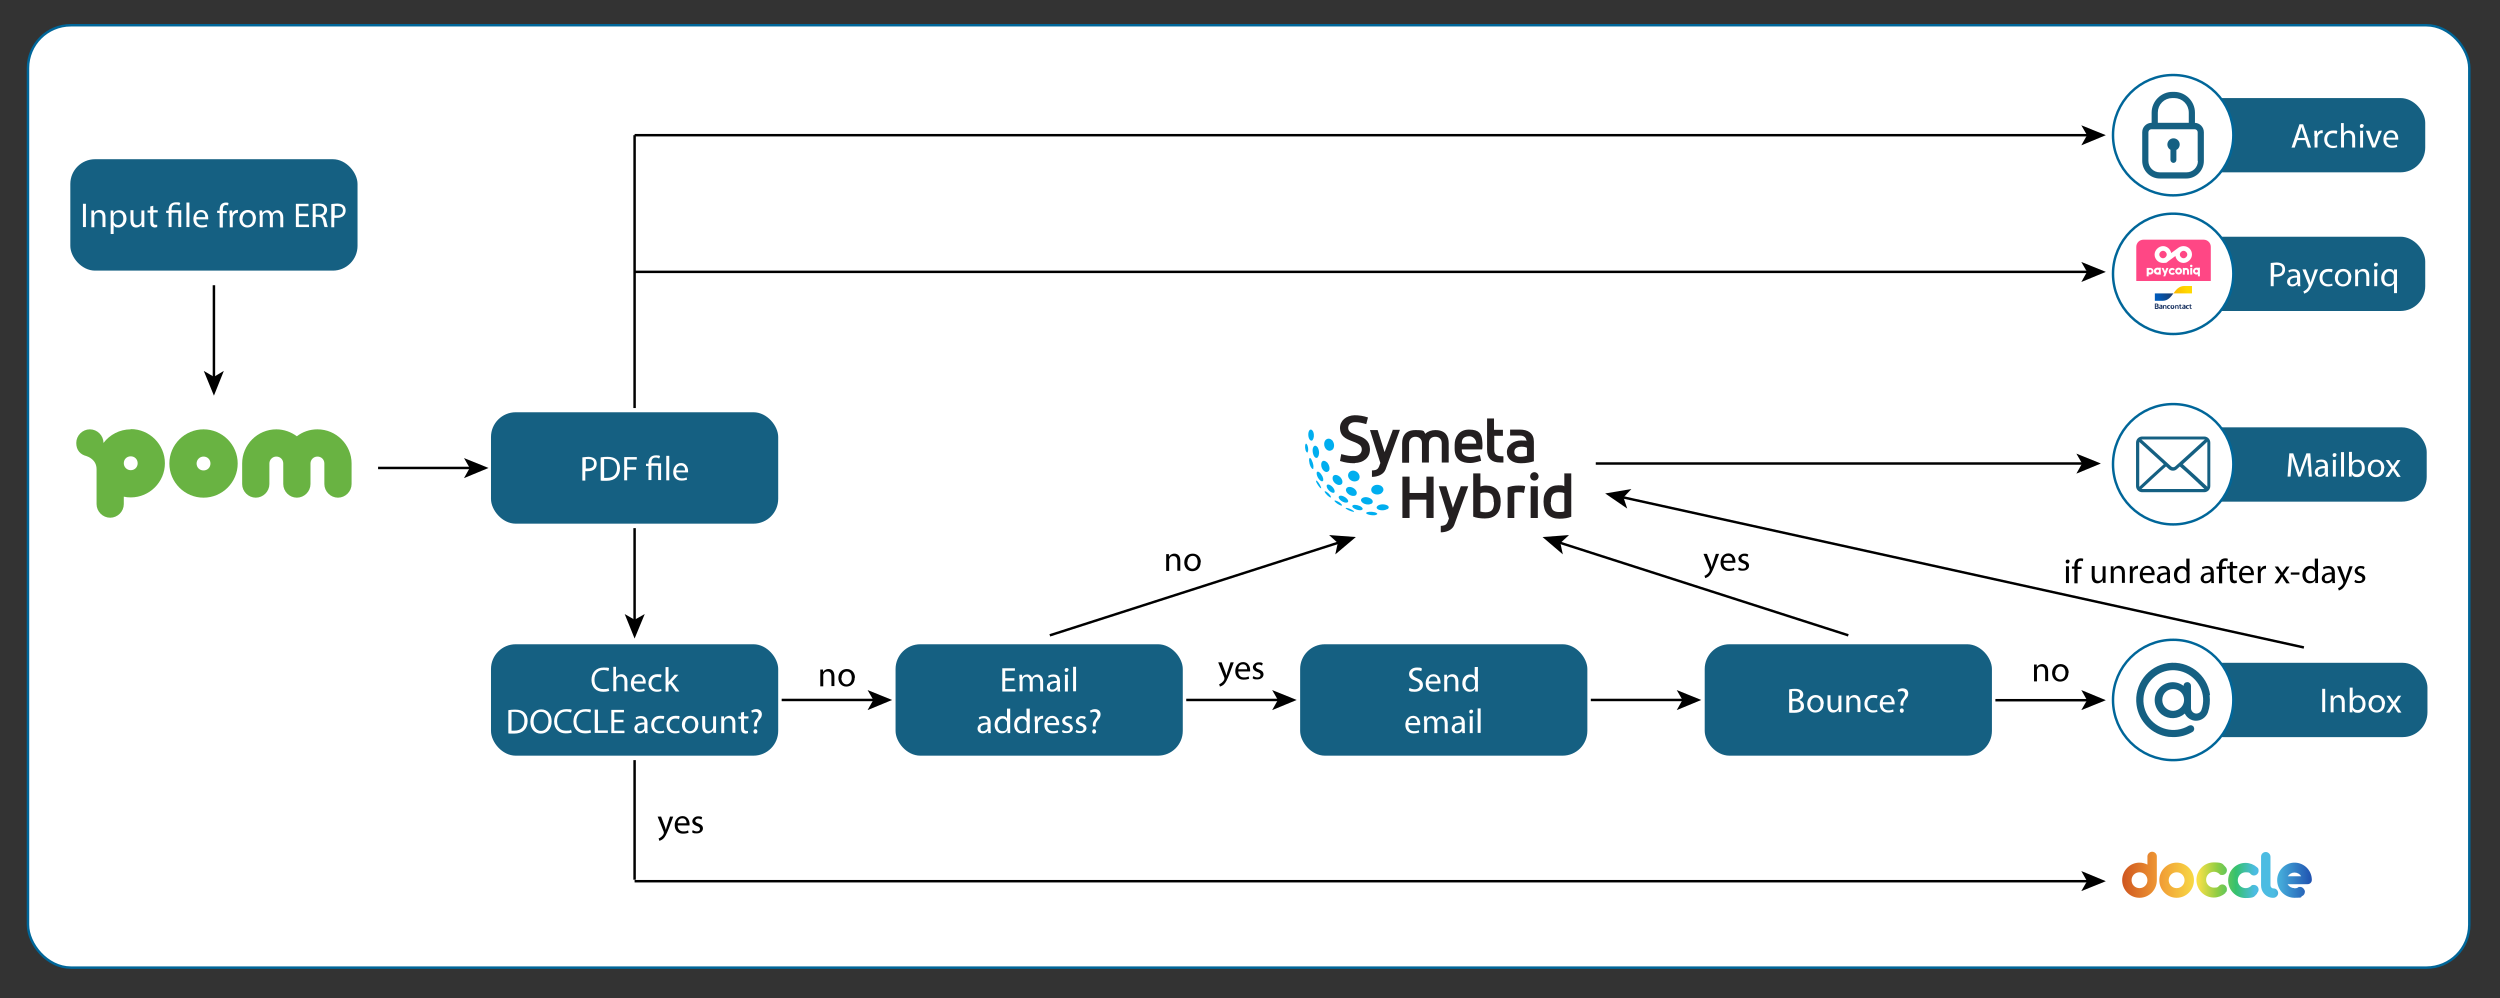 <?xml version="1.0" encoding="UTF-8"?>
<svg id="Layer_1" xmlns="http://www.w3.org/2000/svg" xmlns:xlink="http://www.w3.org/1999/xlink" version="1.1" viewBox="0 0 1009.7 403.2">
  <rect x="0" y="0" width="1009.7" height="403.2" fill="#333333" stroke="none"/>
  <!-- Generator: Adobe Illustrator 29.6.1, SVG Export Plug-In . SVG Version: 2.1.1 Build 9)  -->
  <defs>
    <style>
      .st0, .st1 {
        fill: none;
      }

      .st2 {
        fill: #ff4785;
      }

      .st3 {
        fill: #69b342;
      }

      .st4 {
        fill: url(#linear-gradient1);
      }

      .st5 {
        fill: url(#linear-gradient3);
      }

      .st6 {
        fill: url(#linear-gradient6);
      }

      .st7 {
        fill: url(#linear-gradient7);
      }

      .st8 {
        fill: url(#linear-gradient4);
      }

      .st9 {
        fill: #231f20;
      }

      .st10 {
        fill: #00aeef;
      }

      .st11 {
        fill: #156082;
      }

      .st12 {
        clip-path: url(#clippath-1);
      }

      .st13, .st14 {
        fill: #fff;
      }

      .st1 {
        stroke: #000;
      }

      .st1, .st14 {
        stroke-miterlimit: 10;
      }

      .st15 {
        fill: url(#linear-gradient);
      }

      .st15, .st16, .st17 {
        fill-rule: evenodd;
      }

      .st18 {
        fill: #1e3764;
      }

      .st16 {
        fill: url(#linear-gradient2);
      }

      .st17 {
        fill: url(#linear-gradient5);
      }

      .st14 {
        stroke: #069;
      }

      .st19 {
        clip-path: url(#clippath);
      }
    </style>
    <linearGradient id="linear-gradient" x1="595.1" y1="1261.3" x2="671.7" y2="1260.7" gradientTransform="translate(262 1614.5) scale(1 -1)" gradientUnits="userSpaceOnUse">
      <stop offset="0" stop-color="#cf5620"/>
      <stop offset=".2" stop-color="#f19c35"/>
      <stop offset=".4" stop-color="#f8e047"/>
      <stop offset=".5" stop-color="#91cd44"/>
      <stop offset=".6" stop-color="#35c16e"/>
      <stop offset=".7" stop-color="#4cbce2"/>
      <stop offset=".8" stop-color="#4cbce2"/>
      <stop offset="1" stop-color="#1f51af"/>
    </linearGradient>
    <linearGradient id="linear-gradient1" x1="595.1" y1="1261.6" x2="671.7" y2="1261.1" xlink:href="#linear-gradient"/>
    <linearGradient id="linear-gradient2" x1="595.1" y1="1259.4" x2="671.7" y2="1258.9" xlink:href="#linear-gradient"/>
    <linearGradient id="linear-gradient3" x1="595.1" y1="1259.3" x2="671.7" y2="1258.8" xlink:href="#linear-gradient"/>
    <linearGradient id="linear-gradient4" x1="595.1" y1="1259.2" x2="671.7" y2="1258.7" xlink:href="#linear-gradient"/>
    <linearGradient id="linear-gradient5" x1="595.1" y1="1259.1" x2="671.7" y2="1258.6" xlink:href="#linear-gradient"/>
    <linearGradient id="linear-gradient6" x1="-692.5" y1="260.9" x2="-692.4" y2="260.9" gradientTransform="translate(40052.6 -33990.8) rotate(-20.4) scale(70.2)" gradientUnits="userSpaceOnUse">
      <stop offset="0" stop-color="#005ab9"/>
      <stop offset="1" stop-color="#1e3764"/>
    </linearGradient>
    <linearGradient id="linear-gradient7" x1="-694.7" y1="261.8" x2="-694.6" y2="261.8" gradientTransform="translate(43242.1 -34736.9) rotate(-18.8) scale(73.9)" gradientUnits="userSpaceOnUse">
      <stop offset="0" stop-color="#fba900"/>
      <stop offset="1" stop-color="#ffd800"/>
    </linearGradient>
    <clipPath id="clippath">
      <rect class="st0" x="513.7" y="152.5" width="138.9" height="73"/>
    </clipPath>
    <clipPath id="clippath-1">
      <rect class="st0" x="513.7" y="152.5" width="138.9" height="73"/>
    </clipPath>
  </defs>
  <rect class="st14" x="11.3" y="10.2" width="986" height="380.6" rx="17.3" ry="17.3"/>
  <g>
    <rect class="st11" x="198.3" y="260.2" width="116" height="45" rx="10" ry="10"/>
    <g>
      <rect class="st0" x="198.3" y="252.6" width="116" height="60.2"/>
      <path class="st13" d="M246.1,279c-.4.2-1.3.4-2.5.4-2.7,0-4.7-1.7-4.7-4.8s2-5,4.9-5,1.9.3,2.2.4l-.3,1c-.5-.2-1.1-.4-1.9-.4-2.2,0-3.7,1.4-3.7,3.9s1.3,3.8,3.6,3.8,1.5-.2,2-.4l.3,1Z"/>
      <path class="st13" d="M247.6,269.3h1.2v4.2h0c.2-.4.5-.7.9-.9.4-.2.8-.3,1.3-.3.9,0,2.4.6,2.4,2.9v4h-1.2v-3.9c0-1.1-.4-2-1.6-2s-1.4.6-1.7,1.2c0,.2,0,.4,0,.6v4.1h-1.2v-9.9Z"/>
      <path class="st13" d="M256,276.1c0,1.7,1.1,2.4,2.3,2.4s1.4-.2,1.9-.4l.2.9c-.4.2-1.2.4-2.3.4-2.1,0-3.3-1.4-3.3-3.4s1.2-3.7,3.2-3.7,2.8,1.9,2.8,3.2,0,.4,0,.6h-4.8ZM259.7,275.2c0-.8-.3-2-1.7-2s-1.8,1.1-1.9,2h3.6Z"/>
      <path class="st13" d="M267.2,279c-.3.2-1,.4-1.9.4-2,0-3.4-1.4-3.4-3.5s1.4-3.6,3.6-3.6,1.4.2,1.7.4l-.3,1c-.3-.2-.8-.3-1.4-.3-1.6,0-2.4,1.1-2.4,2.6s1,2.5,2.4,2.5,1.2-.2,1.5-.3l.2.9Z"/>
      <path class="st13" d="M269.9,275.6h0c.2-.2.4-.5.6-.8l2-2.3h1.5l-2.6,2.8,3,4h-1.5l-2.3-3.2-.6.7v2.5h-1.2v-9.9h1.2v6.3Z"/>
      <path class="st13" d="M205.4,286.8c.7-.1,1.6-.2,2.6-.2,1.8,0,3,.4,3.8,1.2.8.8,1.3,1.9,1.3,3.4s-.5,2.8-1.4,3.7c-.9.9-2.3,1.4-4.2,1.4s-1.6,0-2.2-.1v-9.3ZM206.6,295.1c.3,0,.8,0,1.2,0,2.6,0,4-1.5,4-4,0-2.2-1.2-3.6-3.8-3.6s-1.1,0-1.4.1v7.5Z"/>
      <path class="st13" d="M222.8,291.3c0,3.2-2,5-4.4,5s-4.2-1.9-4.2-4.8,1.9-5,4.4-5,4.2,2,4.2,4.8ZM215.5,291.4c0,2,1.1,3.8,3,3.8s3-1.8,3-3.9-1-3.8-3-3.8-3,1.9-3,3.9Z"/>
      <path class="st13" d="M231,295.8c-.4.2-1.3.4-2.5.4-2.7,0-4.7-1.7-4.7-4.8s2-5,4.9-5,1.9.3,2.2.4l-.3,1c-.5-.2-1.1-.4-1.9-.4-2.2,0-3.7,1.4-3.7,3.9s1.3,3.8,3.6,3.8,1.5-.2,2-.4l.3,1Z"/>
      <path class="st13" d="M238.8,295.8c-.4.2-1.3.4-2.5.4-2.7,0-4.7-1.7-4.7-4.8s2-5,4.9-5,1.9.3,2.2.4l-.3,1c-.5-.2-1.1-.4-1.9-.4-2.2,0-3.7,1.4-3.7,3.9s1.3,3.8,3.6,3.8,1.5-.2,2-.4l.3,1Z"/>
      <path class="st13" d="M240.3,286.6h1.2v8.4h4v1h-5.3v-9.4Z"/>
      <path class="st13" d="M251.8,291.7h-3.7v3.4h4.1v1h-5.3v-9.4h5.1v1h-3.9v3h3.7v1Z"/>
      <path class="st13" d="M260.5,296.1v-.9h-.1c-.4.5-1.1,1-2.1,1-1.4,0-2.1-1-2.1-1.9,0-1.6,1.5-2.5,4.1-2.5h0c0-.7-.2-1.7-1.5-1.7s-1.3.2-1.8.5l-.3-.8c.6-.4,1.4-.6,2.2-.6,2.1,0,2.6,1.4,2.6,2.8v2.5c0,.6,0,1.2.1,1.6h-1.1ZM260.3,292.6c-1.3,0-2.9.2-2.9,1.5s.5,1.2,1.2,1.2,1.4-.6,1.6-1.1c0-.1,0-.3,0-.4v-1.2Z"/>
      <path class="st13" d="M268.3,295.8c-.3.2-1,.4-1.9.4-2,0-3.4-1.4-3.4-3.5s1.4-3.6,3.6-3.6,1.4.2,1.7.4l-.3,1c-.3-.2-.8-.3-1.4-.3-1.6,0-2.4,1.1-2.4,2.6s1,2.5,2.4,2.5,1.2-.2,1.5-.3l.2.9Z"/>
      <path class="st13" d="M274.5,295.8c-.3.2-1,.4-1.9.4-2,0-3.4-1.4-3.4-3.5s1.4-3.6,3.6-3.6,1.4.2,1.7.4l-.3,1c-.3-.2-.8-.3-1.4-.3-1.6,0-2.4,1.1-2.4,2.6s1,2.5,2.4,2.5,1.2-.2,1.5-.3l.2.9Z"/>
      <path class="st13" d="M282,292.6c0,2.5-1.7,3.6-3.4,3.6s-3.2-1.3-3.2-3.5,1.5-3.6,3.4-3.6,3.3,1.4,3.3,3.5ZM276.6,292.7c0,1.5.9,2.6,2.1,2.6s2.1-1.1,2.1-2.6-.6-2.6-2-2.6-2.1,1.3-2.1,2.6Z"/>
      <path class="st13" d="M289.2,294.2c0,.7,0,1.3,0,1.8h-1.1v-1.1h0c-.3.5-1,1.3-2.2,1.3s-2.3-.6-2.3-3v-4h1.2v3.8c0,1.3.4,2.2,1.5,2.2s1.4-.6,1.6-1.1c0-.2.1-.4.1-.6v-4.2h1.2v4.9Z"/>
      <path class="st13" d="M291.3,291.1c0-.7,0-1.3,0-1.8h1.1v1.1h0c.3-.6,1.1-1.3,2.2-1.3s2.4.6,2.4,2.9v4h-1.2v-3.9c0-1.1-.4-2-1.6-2s-1.4.6-1.7,1.3c0,.2,0,.4,0,.6v4.1h-1.2v-4.9Z"/>
      <path class="st13" d="M300.5,287.4v1.9h1.8v.9h-1.8v3.7c0,.8.2,1.3.9,1.3s.6,0,.7,0v.9c-.2,0-.6.2-1,.2s-1-.2-1.3-.5c-.4-.4-.5-1-.5-1.8v-3.7h-1.1v-.9h1.1v-1.6l1.2-.3Z"/>
      <path class="st13" d="M304.6,293.4v-.4c-.1-.8.1-1.6.8-2.4.6-.7,1-1.3,1-1.9s-.4-1.2-1.3-1.2c-.5,0-1.1.2-1.4.4l-.3-.9c.5-.3,1.3-.6,2-.6,1.6,0,2.3,1,2.3,2.1s-.5,1.6-1.2,2.4c-.6.7-.8,1.3-.8,2.1v.4s-1.1,0-1.1,0ZM304.3,295.4c0-.5.4-.9.8-.9s.8.4.8.9-.3.9-.8.9-.8-.4-.8-.9Z"/>
    </g>
  </g>
  <g>
    <rect class="st11" x="361.7" y="260.2" width="116" height="45" rx="10" ry="10"/>
    <g>
      <rect class="st0" x="363.7" y="267.4" width="112.1" height="30.6"/>
      <path class="st13" d="M409.7,274.9h-3.7v3.4h4.1v1h-5.3v-9.4h5.1v1h-3.9v3h3.7v1Z"/>
      <path class="st13" d="M411.7,274.3c0-.7,0-1.3,0-1.8h1.1v1.1h0c.4-.6,1-1.2,2.1-1.2s1.6.6,1.9,1.4h0c.2-.4.5-.7.8-.9.4-.3.9-.5,1.5-.5s2.2.6,2.2,2.9v4h-1.2v-3.8c0-1.3-.5-2.1-1.5-2.1s-1.2.5-1.5,1.1c0,.2,0,.4,0,.6v4.2h-1.2v-4.1c0-1.1-.5-1.9-1.4-1.9s-1.3.6-1.5,1.2c0,.2,0,.4,0,.6v4.1h-1.2v-4.9Z"/>
      <path class="st13" d="M427.1,279.3v-.9h-.1c-.4.5-1.1,1-2.1,1-1.4,0-2.1-1-2.1-1.9,0-1.6,1.5-2.5,4.1-2.5h0c0-.7-.2-1.7-1.5-1.7s-1.3.2-1.8.5l-.3-.8c.6-.4,1.4-.6,2.2-.6,2.1,0,2.6,1.4,2.6,2.8v2.5c0,.6,0,1.2.1,1.6h-1.1ZM426.9,275.8c-1.3,0-2.9.2-2.9,1.5s.5,1.2,1.2,1.2,1.4-.6,1.6-1.1c0-.1,0-.3,0-.4v-1.2Z"/>
      <path class="st13" d="M431.5,270.6c0,.4-.3.8-.8.8s-.7-.3-.7-.8.3-.8.8-.8.8.3.8.8ZM430.1,279.3v-6.8h1.2v6.8h-1.2Z"/>
      <path class="st13" d="M433.4,269.3h1.2v9.9h-1.2v-9.9Z"/>
      <path class="st13" d="M399.1,296.1v-.9h-.1c-.4.5-1.1,1-2.1,1-1.4,0-2.1-1-2.1-1.9,0-1.6,1.5-2.5,4.1-2.5h0c0-.7-.2-1.7-1.5-1.7s-1.3.2-1.8.5l-.3-.8c.6-.4,1.4-.6,2.2-.6,2.1,0,2.6,1.4,2.6,2.8v2.5c0,.6,0,1.2.1,1.6h-1.1ZM398.9,292.6c-1.3,0-2.9.2-2.9,1.5s.5,1.2,1.2,1.2,1.4-.6,1.6-1.1c0-.1,0-.3,0-.4v-1.2Z"/>
      <path class="st13" d="M408,286.1v8.2c0,.6,0,1.3,0,1.8h-1.1v-1.2h0c-.4.8-1.2,1.3-2.3,1.3-1.6,0-2.9-1.4-2.9-3.4,0-2.3,1.4-3.6,3-3.6s1.7.5,2,1h0v-4h1.2ZM406.7,292.1c0-.2,0-.4,0-.5-.2-.8-.9-1.4-1.8-1.4s-2,1.1-2,2.6.7,2.5,2,2.5,1.6-.5,1.8-1.5c0-.2,0-.3,0-.5v-1.2Z"/>
      <path class="st13" d="M415.9,286.1v8.2c0,.6,0,1.3,0,1.8h-1.1v-1.2h0c-.4.8-1.2,1.3-2.3,1.3-1.6,0-2.9-1.4-2.9-3.4,0-2.3,1.4-3.6,3-3.6s1.7.5,2,1h0v-4h1.2ZM414.6,292.1c0-.2,0-.4,0-.5-.2-.8-.9-1.4-1.8-1.4s-2,1.1-2,2.6.7,2.5,2,2.5,1.6-.5,1.8-1.5c0-.2,0-.3,0-.5v-1.2Z"/>
      <path class="st13" d="M417.9,291.4c0-.8,0-1.5,0-2.1h1.1v1.3h0c.3-.9,1.1-1.5,1.9-1.5s.2,0,.4,0v1.2c-.1,0-.3,0-.4,0-.9,0-1.5.7-1.7,1.6,0,.2,0,.4,0,.6v3.6h-1.2v-4.7Z"/>
      <path class="st13" d="M423,292.9c0,1.7,1.1,2.4,2.3,2.4s1.4-.2,1.9-.4l.2.9c-.4.2-1.2.4-2.3.4-2.1,0-3.3-1.4-3.3-3.4s1.2-3.7,3.2-3.7,2.8,1.9,2.8,3.2,0,.4,0,.6h-4.8ZM426.6,292c0-.8-.3-2-1.7-2s-1.8,1.1-1.9,2h3.6Z"/>
      <path class="st13" d="M429.2,294.8c.4.2,1,.5,1.6.5.9,0,1.3-.4,1.3-1s-.3-.9-1.3-1.2c-1.2-.4-1.8-1.1-1.8-1.9s.9-2,2.3-2,1.3.2,1.7.4l-.3.9c-.3-.2-.8-.4-1.4-.4s-1.1.4-1.1.9.4.8,1.3,1.1c1.2.4,1.8,1,1.8,2s-.9,2-2.5,2-1.4-.2-1.9-.5l.3-.9Z"/>
      <path class="st13" d="M434.7,294.8c.4.2,1,.5,1.6.5.9,0,1.3-.4,1.3-1s-.3-.9-1.3-1.2c-1.2-.4-1.8-1.1-1.8-1.9s.9-2,2.3-2,1.3.2,1.7.4l-.3.9c-.3-.2-.8-.4-1.4-.4s-1.1.4-1.1.9.4.8,1.3,1.1c1.2.4,1.8,1,1.8,2s-.9,2-2.5,2-1.4-.2-1.9-.5l.3-.9Z"/>
      <path class="st13" d="M441.4,293.4v-.4c-.1-.8.1-1.6.8-2.4.6-.7,1-1.3,1-1.9s-.4-1.2-1.3-1.2c-.5,0-1.1.2-1.4.4l-.3-.9c.5-.3,1.3-.6,2-.6,1.6,0,2.3,1,2.3,2.1s-.5,1.6-1.2,2.4c-.6.7-.8,1.3-.8,2.1v.4s-1.1,0-1.1,0ZM441.1,295.4c0-.5.4-.9.8-.9s.8.4.8.9-.3.9-.8.9-.8-.4-.8-.9Z"/>
    </g>
  </g>
  <g>
    <rect class="st11" x="525.1" y="260.2" width="116" height="45" rx="10" ry="10"/>
    <g>
      <rect class="st0" x="525.1" y="267.4" width="116" height="30.6"/>
      <path class="st13" d="M569.2,277.8c.5.3,1.3.6,2.2.6,1.2,0,2-.7,2-1.6s-.5-1.4-1.8-1.9c-1.5-.5-2.5-1.3-2.5-2.7s1.2-2.6,3.1-2.6,1.7.2,2.1.5l-.3,1c-.3-.2-.9-.4-1.8-.4-1.3,0-1.8.8-1.8,1.4s.6,1.3,1.9,1.8c1.6.6,2.4,1.4,2.4,2.8s-1.1,2.7-3.3,2.7-1.9-.3-2.4-.6l.3-1Z"/>
      <path class="st13" d="M577,276.1c0,1.7,1.1,2.4,2.3,2.4s1.4-.2,1.9-.4l.2.9c-.4.2-1.2.4-2.3.4-2.1,0-3.3-1.4-3.3-3.4s1.2-3.7,3.2-3.7,2.8,1.9,2.8,3.2,0,.4,0,.6h-4.8ZM580.6,275.2c0-.8-.3-2-1.7-2s-1.8,1.1-1.9,2h3.6Z"/>
      <path class="st13" d="M583.3,274.3c0-.7,0-1.3,0-1.8h1.1v1.1h0c.3-.6,1.1-1.3,2.2-1.3s2.4.6,2.4,2.9v4h-1.2v-3.9c0-1.1-.4-2-1.6-2s-1.4.6-1.7,1.3c0,.2,0,.4,0,.6v4.1h-1.2v-4.9Z"/>
      <path class="st13" d="M596.9,269.3v8.2c0,.6,0,1.3,0,1.8h-1.1v-1.2h0c-.4.8-1.2,1.3-2.3,1.3-1.6,0-2.9-1.4-2.9-3.4,0-2.3,1.4-3.6,3-3.6s1.7.5,2,1h0v-4h1.2ZM595.7,275.3c0-.2,0-.4,0-.5-.2-.8-.9-1.4-1.8-1.4s-2,1.1-2,2.6.7,2.5,2,2.5,1.6-.5,1.8-1.5c0-.2,0-.3,0-.5v-1.2Z"/>
      <path class="st13" d="M568.8,292.9c0,1.7,1.1,2.4,2.3,2.4s1.4-.2,1.9-.4l.2.9c-.4.2-1.2.4-2.3.4-2.1,0-3.3-1.4-3.3-3.4s1.2-3.7,3.2-3.7,2.8,1.9,2.8,3.2,0,.4,0,.6h-4.8ZM572.4,292c0-.8-.3-2-1.7-2s-1.8,1.1-1.9,2h3.6Z"/>
      <path class="st13" d="M575.1,291.1c0-.7,0-1.3,0-1.8h1.1v1.1h0c.4-.6,1-1.2,2.1-1.2s1.6.6,1.9,1.4h0c.2-.4.5-.7.8-.9.4-.3.9-.5,1.5-.5s2.2.6,2.2,2.9v4h-1.2v-3.8c0-1.3-.5-2.1-1.5-2.1s-1.2.5-1.5,1.1c0,.2,0,.4,0,.6v4.2h-1.2v-4.1c0-1.1-.5-1.9-1.4-1.9s-1.3.6-1.5,1.2c0,.2,0,.4,0,.6v4.1h-1.2v-4.9Z"/>
      <path class="st13" d="M590.6,296.1v-.9h-.1c-.4.5-1.1,1-2.1,1-1.4,0-2.1-1-2.1-1.9,0-1.6,1.5-2.5,4.1-2.5h0c0-.7-.2-1.7-1.5-1.7s-1.3.2-1.8.5l-.3-.8c.6-.4,1.4-.6,2.2-.6,2.1,0,2.6,1.4,2.6,2.8v2.5c0,.6,0,1.2.1,1.6h-1.1ZM590.4,292.6c-1.3,0-2.9.2-2.9,1.5s.5,1.2,1.2,1.2,1.4-.6,1.6-1.1c0-.1,0-.3,0-.4v-1.2Z"/>
      <path class="st13" d="M594.9,287.4c0,.4-.3.8-.8.8s-.7-.3-.7-.8.3-.8.8-.8.8.3.8.8ZM593.6,296.1v-6.8h1.2v6.8h-1.2Z"/>
      <path class="st13" d="M596.8,286.1h1.2v9.9h-1.2v-9.9Z"/>
    </g>
  </g>
  <g>
    <rect class="st11" x="688.5" y="260.2" width="116" height="45" rx="10" ry="10"/>
    <g>
      <rect class="st0" x="688.5" y="267.7" width="116" height="30.1"/>
      <path class="st13" d="M722.7,278.4c.5-.1,1.4-.2,2.2-.2,1.2,0,2,.2,2.6.7.5.4.8.9.8,1.7s-.6,1.7-1.6,2.1h0c.9.3,1.9,1,1.9,2.4s-.3,1.4-.8,1.9c-.7.6-1.7.9-3.3.9s-1.5,0-1.9-.1v-9.3ZM723.9,282.2h1.1c1.3,0,2-.7,2-1.6s-.8-1.5-2.1-1.5-.9,0-1.1,0v3ZM723.9,286.8c.2,0,.6,0,1,0,1.3,0,2.4-.5,2.4-1.8s-1.1-1.8-2.4-1.8h-1v3.6Z"/>
      <path class="st13" d="M736.5,284.2c0,2.5-1.7,3.6-3.4,3.6s-3.2-1.3-3.2-3.5,1.5-3.6,3.4-3.6,3.3,1.4,3.3,3.5ZM731.1,284.3c0,1.5.9,2.6,2.1,2.6s2.1-1.1,2.1-2.6-.6-2.6-2-2.6-2.1,1.3-2.1,2.6Z"/>
      <path class="st13" d="M743.7,285.8c0,.7,0,1.3,0,1.8h-1.1v-1.1h0c-.3.5-1,1.3-2.2,1.3s-2.3-.6-2.3-3v-4h1.2v3.8c0,1.3.4,2.2,1.5,2.2s1.4-.6,1.6-1.1c0-.2.1-.4.1-.6v-4.2h1.2v4.9Z"/>
      <path class="st13" d="M745.7,282.7c0-.7,0-1.3,0-1.8h1.1v1.1h0c.3-.6,1.1-1.3,2.2-1.3s2.4.6,2.4,2.9v4h-1.2v-3.9c0-1.1-.4-2-1.6-2s-1.4.6-1.7,1.3c0,.2,0,.4,0,.6v4.1h-1.2v-4.9Z"/>
      <path class="st13" d="M758.3,287.4c-.3.2-1,.4-1.9.4-2,0-3.4-1.4-3.4-3.5s1.4-3.6,3.6-3.6,1.4.2,1.7.4l-.3,1c-.3-.2-.8-.3-1.4-.3-1.6,0-2.4,1.1-2.4,2.6s1,2.5,2.4,2.5,1.2-.2,1.5-.3l.2.9Z"/>
      <path class="st13" d="M760.4,284.5c0,1.7,1.1,2.4,2.3,2.4s1.4-.2,1.9-.4l.2.9c-.4.2-1.2.4-2.3.4-2.1,0-3.3-1.4-3.3-3.4s1.2-3.7,3.2-3.7,2.8,1.9,2.8,3.2,0,.4,0,.6h-4.8ZM764,283.6c0-.8-.3-2-1.7-2s-1.8,1.1-1.9,2h3.6Z"/>
      <path class="st13" d="M767.6,285v-.4c-.1-.8.1-1.6.8-2.4.6-.7,1-1.3,1-1.9s-.4-1.2-1.3-1.2c-.5,0-1.1.2-1.4.4l-.3-.9c.5-.3,1.3-.6,2-.6,1.6,0,2.3,1,2.3,2.1s-.5,1.6-1.2,2.4c-.6.7-.8,1.3-.8,2.1v.4s-1.1,0-1.1,0ZM767.3,287c0-.5.3-.9.8-.9s.8.4.8.9-.3.9-.8.9-.8-.4-.8-.9Z"/>
    </g>
  </g>
  <rect class="st11" x="198.3" y="166.5" width="116" height="45" rx="10" ry="10"/>
  <g>
    <rect class="st0" x="198.3" y="171.6" width="116" height="35"/>
    <path class="st13" d="M235.3,184.7c.6,0,1.4-.2,2.3-.2s2.1.3,2.6.8c.5.4.8,1.1.8,2s-.3,1.5-.7,2c-.6.7-1.7,1-2.9,1s-.7,0-1,0v3.8h-1.2v-9.3ZM236.5,189.2c.3,0,.6,0,1,0,1.5,0,2.4-.7,2.4-2s-.9-1.8-2.2-1.8-.9,0-1.1,0v3.7Z"/>
    <path class="st13" d="M242.7,184.7c.7-.1,1.6-.2,2.6-.2,1.8,0,3,.4,3.8,1.2.8.8,1.3,1.9,1.3,3.4s-.5,2.8-1.4,3.7c-.9.9-2.3,1.4-4.2,1.4s-1.6,0-2.2-.1v-9.3ZM244,193c.3,0,.8,0,1.2,0,2.6,0,4-1.5,4-4,0-2.2-1.2-3.6-3.8-3.6s-1.1,0-1.4.1v7.5Z"/>
    <path class="st13" d="M252.1,184.6h5.1v1h-3.9v3.1h3.6v1h-3.6v4.3h-1.2v-9.4Z"/>
    <path class="st13" d="M261.9,194v-5.8h-1v-.9h1v-.4c0-1.8,1.1-3,3-3s1.4.2,1.7.4l-.4.9c-.3-.2-.8-.4-1.4-.4-1.3,0-1.7.9-1.7,2v.3h3.9v6.8h-1.2v-5.8h-2.7v5.8h-1.2Z"/>
    <path class="st13" d="M269.1,184.1h1.2v9.9h-1.2v-9.9Z"/>
    <path class="st13" d="M273.1,190.8c0,1.7,1.1,2.4,2.3,2.4s1.4-.2,1.9-.4l.2.9c-.4.2-1.2.4-2.3.4-2.1,0-3.3-1.4-3.3-3.4s1.2-3.7,3.2-3.7,2.8,1.9,2.8,3.2,0,.4,0,.6h-4.8ZM276.7,190c0-.8-.3-2-1.7-2s-1.8,1.1-1.9,2h3.6Z"/>
  </g>
  <g>
    <rect class="st0" x="242.4" y="322.8" width="65.3" height="17.5"/>
    <path d="M267,329.8l1.5,4c.2.4.3,1,.4,1.4h0c.1-.4.3-.9.4-1.4l1.3-4h1.3l-1.8,4.8c-.9,2.3-1.5,3.5-2.3,4.2-.6.5-1.2.7-1.5.8l-.3-1c.3,0,.7-.3,1.1-.6.3-.3.8-.7,1-1.4,0-.1,0-.2,0-.3s0-.2,0-.3l-2.5-6.2h1.3Z"/>
    <path d="M273.7,333.4c0,1.7,1.1,2.4,2.3,2.4s1.4-.2,1.9-.4l.2.9c-.4.2-1.2.4-2.3.4-2.1,0-3.3-1.4-3.3-3.4s1.2-3.7,3.2-3.7,2.8,1.9,2.8,3.2,0,.4,0,.6h-4.8ZM277.3,332.5c0-.8-.3-2-1.7-2s-1.8,1.1-1.9,2h3.6Z"/>
    <path d="M279.8,335.3c.4.2,1,.5,1.6.5.9,0,1.3-.4,1.3-1s-.4-.9-1.3-1.2c-1.2-.4-1.8-1.1-1.8-1.9s.9-2,2.3-2,1.3.2,1.7.4l-.3.9c-.3-.2-.8-.4-1.4-.4s-1.1.4-1.1.9.4.8,1.3,1.1c1.2.4,1.8,1,1.8,2s-.9,2-2.5,2-1.4-.2-1.9-.5l.3-.9Z"/>
  </g>
  <g>
    <rect class="st11" x="28.4" y="64.3" width="116" height="45" rx="10" ry="10"/>
    <g>
      <rect class="st0" x="28.4" y="69.3" width="116" height="35"/>
      <path class="st13" d="M34.7,82.3v9.4h-1.2v-9.4h1.2Z"/>
      <path class="st13" d="M36.9,86.8c0-.7,0-1.3,0-1.8h1.1v1.1h0c.3-.6,1.1-1.3,2.2-1.3s2.4.6,2.4,2.9v4h-1.2v-3.9c0-1.1-.4-2-1.6-2s-1.4.6-1.7,1.3c0,.2,0,.4,0,.6v4.1h-1.2v-4.9Z"/>
      <path class="st13" d="M44.7,87.2c0-.9,0-1.6,0-2.2h1.1v1.2h0c.5-.8,1.3-1.3,2.4-1.3,1.6,0,2.9,1.4,2.9,3.4s-1.5,3.6-3.1,3.6-1.7-.4-2.1-1.1h0v3.7h-1.2v-7.3ZM45.9,89c0,.2,0,.4,0,.5.2.9,1,1.4,1.8,1.4,1.3,0,2.1-1.1,2.1-2.6s-.7-2.5-2-2.5-1.6.6-1.9,1.5c0,.2,0,.3,0,.5v1.2Z"/>
      <path class="st13" d="M58.3,89.9c0,.7,0,1.3,0,1.8h-1.1v-1.1h0c-.3.5-1,1.3-2.2,1.3s-2.3-.6-2.3-3v-4h1.2v3.8c0,1.3.4,2.2,1.5,2.2s1.4-.6,1.6-1.1c0-.2.1-.4.1-.6v-4.2h1.2v4.9Z"/>
      <path class="st13" d="M61.9,83v1.9h1.8v.9h-1.8v3.7c0,.8.2,1.3.9,1.3s.6,0,.7,0v.9c-.2,0-.6.2-1,.2s-1-.2-1.3-.5c-.4-.4-.5-1-.5-1.8v-3.7h-1.1v-.9h1.1v-1.6l1.2-.3Z"/>
      <path class="st13" d="M68.1,91.8v-5.8h-1v-.9h1v-.4c0-1.8,1.1-3,3-3s1.4.2,1.7.4l-.4.9c-.3-.2-.8-.4-1.4-.4-1.3,0-1.7.9-1.7,2v.3h3.9v6.8h-1.2v-5.8h-2.7v5.8h-1.2Z"/>
      <path class="st13" d="M75.3,81.8h1.2v9.9h-1.2v-9.9Z"/>
      <path class="st13" d="M79.3,88.6c0,1.7,1.1,2.4,2.3,2.4s1.4-.2,1.9-.4l.2.9c-.4.2-1.2.4-2.3.4-2.1,0-3.3-1.4-3.3-3.4s1.2-3.7,3.2-3.7,2.8,1.9,2.8,3.2,0,.4,0,.6h-4.8ZM82.9,87.7c0-.8-.3-2-1.7-2s-1.8,1.1-1.9,2h3.6Z"/>
      <path class="st13" d="M88.7,91.8v-5.8h-1v-.9h1v-.3c0-1,.2-1.8.8-2.4.5-.4,1.1-.6,1.7-.6s.8,0,1.1.2l-.2,1c-.2,0-.4-.2-.8-.2-1.1,0-1.3.9-1.3,2v.4h1.6v.9h-1.6v5.8h-1.2Z"/>
      <path class="st13" d="M92.7,87.1c0-.8,0-1.5,0-2.1h1.1v1.3h0c.3-.9,1.1-1.5,1.9-1.5s.2,0,.4,0v1.2c-.1,0-.3,0-.4,0-.9,0-1.5.7-1.7,1.6,0,.2,0,.4,0,.6v3.6h-1.2v-4.7Z"/>
      <path class="st13" d="M103.3,88.3c0,2.5-1.7,3.6-3.4,3.6s-3.2-1.3-3.2-3.5,1.5-3.6,3.4-3.6,3.3,1.4,3.3,3.5ZM97.9,88.4c0,1.5.9,2.6,2.1,2.6s2.1-1.1,2.1-2.6-.6-2.6-2-2.6-2.1,1.3-2.1,2.6Z"/>
      <path class="st13" d="M104.8,86.8c0-.7,0-1.3,0-1.8h1.1v1.1h0c.4-.6,1-1.2,2.1-1.2s1.6.6,1.9,1.4h0c.2-.4.5-.7.8-.9.4-.3.9-.5,1.5-.5s2.2.6,2.2,2.9v4h-1.2v-3.8c0-1.3-.5-2.1-1.5-2.1s-1.2.5-1.5,1.1c0,.2,0,.4,0,.6v4.2h-1.2v-4.1c0-1.1-.5-1.9-1.4-1.9s-1.3.6-1.5,1.2c0,.2,0,.4,0,.6v4.1h-1.2v-4.9Z"/>
      <path class="st13" d="M124.4,87.3h-3.7v3.4h4.1v1h-5.3v-9.4h5.1v1h-3.9v3h3.7v1Z"/>
      <path class="st13" d="M126.4,82.4c.6-.1,1.5-.2,2.3-.2,1.3,0,2.1.2,2.7.8.5.4.7,1.1.7,1.8,0,1.2-.8,2.1-1.8,2.4h0c.7.3,1.2,1,1.4,1.9.3,1.3.5,2.2.7,2.6h-1.3c-.2-.3-.4-1.1-.6-2.3-.3-1.3-.8-1.8-1.9-1.8h-1.1v4.1h-1.2v-9.3ZM127.6,86.7h1.2c1.3,0,2.1-.7,2.1-1.8s-.9-1.8-2.2-1.8c-.6,0-1,0-1.2.1v3.4Z"/>
      <path class="st13" d="M133.9,82.4c.6,0,1.4-.2,2.3-.2s2.1.3,2.6.8c.5.4.8,1.1.8,2s-.3,1.5-.7,2c-.6.7-1.7,1-2.9,1s-.7,0-1,0v3.8h-1.2v-9.3ZM135.1,87c.3,0,.6,0,1,0,1.5,0,2.4-.7,2.4-2s-.9-1.8-2.2-1.8-.9,0-1.1,0v3.7Z"/>
    </g>
  </g>
  <g>
    <line class="st1" x1="315.7" y1="282.7" x2="353.3" y2="282.7"/>
    <polygon points="360.3 282.7 350.4 286.8 352.7 282.7 350.4 278.7 360.3 282.7"/>
  </g>
  <g>
    <line class="st1" x1="479.1" y1="282.7" x2="516.7" y2="282.7"/>
    <polygon points="523.7 282.7 513.8 286.8 516.1 282.7 513.8 278.7 523.7 282.7"/>
  </g>
  <g>
    <line class="st1" x1="642.5" y1="282.7" x2="680" y2="282.7"/>
    <polygon points="687.1 282.7 677.2 286.8 679.5 282.7 677.2 278.7 687.1 282.7"/>
  </g>
  <g>
    <line class="st1" x1="152.7" y1="189" x2="190.3" y2="189"/>
    <polygon points="197.3 189 187.4 193.1 189.7 189 187.4 185 197.3 189"/>
  </g>
  <g>
    <line class="st1" x1="256.3" y1="213.3" x2="256.3" y2="250.9"/>
    <polygon points="256.3 257.9 252.3 248 256.3 250.3 260.4 248 256.3 257.9"/>
  </g>
  <g>
    <line class="st1" x1="256.3" y1="355.9" x2="843.4" y2="355.9"/>
    <polygon points="850.5 355.9 840.6 359.9 842.9 355.9 840.6 351.8 850.5 355.9"/>
  </g>
  <line class="st1" x1="256.3" y1="307" x2="256.3" y2="355.3"/>
  <g>
    <rect class="st11" x="876.4" y="267.7" width="104" height="30" rx="10" ry="10"/>
    <g>
      <rect class="st0" x="865.1" y="267.7" width="104.9" height="30.1"/>
      <path class="st13" d="M939.1,278.2v9.4h-1.2v-9.4h1.2Z"/>
      <path class="st13" d="M941.3,282.7c0-.7,0-1.3,0-1.8h1.1v1.1h0c.3-.6,1.1-1.3,2.2-1.3s2.4.6,2.4,2.9v4h-1.2v-3.9c0-1.1-.4-2-1.6-2s-1.4.6-1.7,1.3c0,.2,0,.4,0,.6v4.1h-1.2v-4.9Z"/>
      <path class="st13" d="M949,287.7c0-.5,0-1.1,0-1.8v-8.2h1.2v4.3h0c.4-.8,1.2-1.2,2.3-1.2,1.7,0,2.9,1.4,2.9,3.5,0,2.4-1.5,3.6-3,3.6s-1.8-.4-2.3-1.3h0v1.1h-1.1ZM950.3,285c0,.2,0,.3,0,.4.2.9,1,1.4,1.8,1.4,1.3,0,2.1-1.1,2.1-2.6s-.7-2.5-2-2.5-1.6.6-1.9,1.5c0,.1,0,.3,0,.5v1.2Z"/>
      <path class="st13" d="M963.2,284.2c0,2.5-1.7,3.6-3.4,3.6s-3.2-1.3-3.2-3.5,1.5-3.6,3.4-3.6,3.3,1.4,3.3,3.5ZM957.8,284.3c0,1.5.9,2.6,2.1,2.6s2.1-1.1,2.1-2.6-.6-2.6-2-2.6-2.1,1.3-2.1,2.6Z"/>
      <path class="st13" d="M965.1,280.9l1,1.5c.3.4.5.7.7,1.1h0c.2-.4.4-.8.7-1.1l1-1.4h1.3l-2.3,3.3,2.4,3.5h-1.4l-1-1.5c-.3-.4-.5-.8-.7-1.2h0c-.2.4-.5.8-.7,1.2l-1,1.5h-1.4l2.4-3.5-2.3-3.3h1.4Z"/>
    </g>
    <circle class="st14" cx="877.7" cy="282.7" r="24.3"/>
    <path class="st11" d="M892.6,280.6c-1.1-8.2-8.7-13.9-16.9-12.8-8.2,1.1-13.9,8.7-12.8,16.9.9,6.7,6.2,12,12.9,12.9.7,0,1.3.1,2,.1,2.7,0,5.4-.7,7.7-2.1.7-.4.9-1.3.5-2s-1.3-.9-2-.5c-5.7,3.4-13.1,1.6-16.6-4.1-3.4-5.7-1.6-13.1,4.1-16.6,2.3-1.4,5.1-2,7.8-1.6,6.6.9,11.3,7,10.4,13.6-.1.8-.3,1.6-.6,2.4-.3.8-1.1,1.4-2,1.4-1.2,0-2.2-1-2.2-2.2v-9c0-.8-.6-1.5-1.5-1.5s-1.5.6-1.5,1.5h0c-3.2-2.4-7.7-1.8-10.2,1.4-2.4,3.2-1.8,7.7,1.4,10.2,2.8,2.1,6.7,1.9,9.3-.4.8,1.7,2.6,2.9,4.5,2.9,2.1,0,4-1.3,4.8-3.3.8-2.3,1-4.7.7-7h0ZM877.7,287.1c-2.4,0-4.4-1.9-4.4-4.4s1.9-4.4,4.4-4.4,4.4,1.9,4.4,4.4c0,2.4-1.9,4.3-4.4,4.4Z"/>
  </g>
  <g>
    <rect class="st11" x="876.1" y="172.6" width="104" height="30" rx="10" ry="10"/>
    <g>
      <rect class="st0" x="864.8" y="172.5" width="104.9" height="30.1"/>
      <path class="st13" d="M932.1,188.4c0-1.3-.2-2.9-.1-4.1h0c-.3,1.1-.7,2.3-1.2,3.6l-1.7,4.6h-.9l-1.5-4.5c-.4-1.3-.8-2.5-1.1-3.7h0c0,1.2,0,2.8-.2,4.2l-.3,4h-1.2l.7-9.4h1.6l1.6,4.6c.4,1.2.7,2.2,1,3.2h0c.2-1,.6-2,1-3.2l1.7-4.6h1.6l.6,9.4h-1.2l-.2-4.1Z"/>
      <path class="st13" d="M939.2,192.5v-.9h-.1c-.4.5-1.1,1-2.1,1-1.4,0-2.1-1-2.1-1.9,0-1.6,1.5-2.5,4.1-2.5h0c0-.7-.2-1.7-1.5-1.7s-1.3.2-1.8.5l-.3-.8c.6-.4,1.4-.6,2.2-.6,2.1,0,2.6,1.4,2.6,2.8v2.5c0,.6,0,1.2.1,1.6h-1.1ZM939,189.1c-1.3,0-2.9.2-2.9,1.5s.5,1.2,1.2,1.2,1.4-.6,1.6-1.1c0-.1,0-.3,0-.4v-1.2Z"/>
      <path class="st13" d="M943.6,183.8c0,.4-.3.8-.8.8s-.7-.3-.7-.8.3-.8.8-.8.8.3.8.8ZM942.2,192.5v-6.8h1.2v6.8h-1.2Z"/>
      <path class="st13" d="M945.5,182.6h1.2v9.9h-1.2v-9.9Z"/>
      <path class="st13" d="M948.7,192.5c0-.5,0-1.1,0-1.8v-8.2h1.2v4.3h0c.4-.8,1.2-1.2,2.3-1.2,1.7,0,2.9,1.4,2.9,3.5,0,2.4-1.5,3.6-3,3.6s-1.8-.4-2.3-1.3h0v1.1h-1.1ZM950,189.8c0,.2,0,.3,0,.4.2.9,1,1.4,1.8,1.4,1.3,0,2.1-1.1,2.1-2.6s-.7-2.5-2-2.5-1.6.6-1.9,1.5c0,.1,0,.3,0,.5v1.2Z"/>
      <path class="st13" d="M962.9,189.1c0,2.5-1.7,3.6-3.4,3.6s-3.2-1.3-3.2-3.5,1.5-3.6,3.4-3.6,3.3,1.4,3.3,3.5ZM957.5,189.1c0,1.5.9,2.6,2.1,2.6s2.1-1.1,2.1-2.6-.6-2.6-2-2.6-2.1,1.3-2.1,2.6Z"/>
      <path class="st13" d="M964.8,185.7l1,1.5c.3.4.5.7.7,1.1h0c.2-.4.4-.8.7-1.1l1-1.4h1.3l-2.3,3.3,2.4,3.5h-1.4l-1-1.5c-.3-.4-.5-.8-.7-1.2h0c-.2.4-.5.8-.7,1.2l-1,1.5h-1.4l2.4-3.5-2.3-3.3h1.4Z"/>
    </g>
    <circle class="st14" cx="877.7" cy="187.5" r="24.3"/>
    <path class="st11" d="M890.2,176.3h-25c-1.4,0-2.5,1.1-2.5,2.5v17.5c0,1.4,1.1,2.5,2.5,2.5h25c1.4,0,2.5-1.1,2.5-2.5v-17.5c0-1.4-1.1-2.5-2.5-2.5ZM865.2,177.5h25c0,0,.2,0,.3,0-2.2,2-9.3,8.5-11.9,10.8-.2.2-.5.4-.9.4s-.7-.2-.9-.4c-2.5-2.3-9.7-8.8-11.9-10.8,0,0,.2,0,.3,0ZM864,196.3v-17.5c0-.1,0-.2,0-.3,1.7,1.5,6.7,6.1,9.9,9-3.2,2.8-8.2,7.5-9.9,9.1,0-.1,0-.2,0-.3ZM890.2,197.5h-25c0,0-.2,0-.3,0,1.7-1.6,6.8-6.4,9.9-9.1.4.3.7.7,1.1,1,.5.5,1.1.7,1.7.7s1.2-.2,1.7-.7c.4-.3.7-.7,1.1-1,3.2,2.7,8.2,7.5,9.9,9.1,0,0-.2,0-.3,0ZM891.5,196.3c0,.1,0,.2,0,.3-1.7-1.6-6.7-6.3-9.9-9.1,3.2-3,8.3-7.5,9.9-9.1,0,.1,0,.2,0,.3v17.5Z"/>
  </g>
  <g>
    <path class="st15" d="M871.1,355.3v-9.4c0-1.1-.9-1.9-1.9-1.9s-1.9.9-1.9,1.9v3.3c-1-.5-2-.8-3.2-.8-3.9,0-7,3.2-7,7.1s3.1,7.1,7,7.1,7-3.2,7-7.1,0-.1,0-.2h0ZM867.3,355.5c0,1.8-1.4,3.2-3.2,3.2s-3.2-1.4-3.2-3.2,1.4-3.2,3.2-3.2,3.2,1.4,3.2,3.2Z"/>
    <path class="st4" d="M917,346v11.6c0,.6.5,1.2,1.1,1.2h0s0,0,0,0c0,0,0,0,.1,0,1.1,0,1.9.9,1.9,1.9s-.9,1.9-1.9,1.9,0,0,0,0c0,0,0,0,0,0-.4,0-.8,0-1.2-.1-2.2-.5-3.8-2.5-3.8-4.9s0-.1,0-.2h0v-11.4c0-1.1.9-1.9,1.9-1.9s1.9.9,1.9,1.9Z"/>
    <path class="st16" d="M926.7,358.7c-1.2,0-2.2-.6-2.8-1.6h8.1c.9,0,1.7-.7,1.7-1.7h0,0s0,0,0,0h0c0,0,0-.1,0-.2-.1-3.8-3.2-6.8-7-6.8s-7,3.2-7,7.1,3.1,7.1,7,7.1,2.2-.3,3.1-.7c.7-.3,1.1-1,1.1-1.8s-.9-1.9-1.9-1.9-.5,0-.8.2h0c-.5.3-1,.4-1.6.4ZM929.4,353.9h-5.4c.6-.9,1.6-1.5,2.7-1.5s2.2.6,2.7,1.5Z"/>
    <path class="st5" d="M911.6,360.7h0c.4-.4.6-.9.6-1.4,0-1.1-.9-1.9-1.9-1.9s-.9.2-1.2.5h0s0,0,0,0c0,0,0,0,0,0-.6.5-1.3.8-2.1.8-1.8,0-3.2-1.4-3.2-3.2s1.4-3.2,3.2-3.2,1.5.3,2.1.8c0,0,0,0,0,0,0,0,0,0,0,0,.3.3.8.5,1.2.5,1.1,0,1.9-.9,1.9-1.9s-.3-1.1-.6-1.4h0c-1.2-1.1-2.9-1.8-4.7-1.8-3.9,0-7,3.2-7,7.1s3.1,7.1,7,7.1,3.5-.7,4.7-1.8Z"/>
    <path class="st8" d="M898.8,360.7h0c-1.2,1.1-2.9,1.8-4.7,1.8-3.9,0-7-3.2-7-7.1s3.1-7.1,7-7.1,3.5.7,4.7,1.8h0c.4.4.6.9.6,1.4,0,1.1-.9,1.9-1.9,1.9s-.9-.2-1.2-.5c0,0,0,0,0,0,0,0,0,0,0,0-.6-.5-1.3-.8-2.1-.8-1.8,0-3.2,1.4-3.2,3.2s1.4,3.2,3.2,3.2,1.5-.3,2.1-.8c0,0,0,0,0,0h0s0,0,0,0c.3-.3.8-.5,1.2-.5,1.1,0,1.9.9,1.9,1.9s-.2,1.1-.6,1.4Z"/>
    <path class="st17" d="M879.1,362.6c-3.9,0-7-3.2-7-7.1s3.1-7.1,7-7.1,7,3.2,7,7.1-3.1,7.1-7,7.1ZM879.1,358.7c1.8,0,3.2-1.4,3.2-3.2s-1.4-3.2-3.2-3.2-3.2,1.4-3.2,3.2,1.4,3.2,3.2,3.2Z"/>
  </g>
  <g>
    <line class="st1" x1="805.9" y1="282.8" x2="843.4" y2="282.8"/>
    <polygon points="850.5 282.8 840.6 286.8 842.9 282.8 840.6 278.7 850.5 282.8"/>
  </g>
  <g>
    <rect class="st11" x="875.5" y="39.6" width="104" height="30" rx="10" ry="10"/>
    <g>
      <rect class="st0" x="864.2" y="39.6" width="104.9" height="30.1"/>
      <path class="st13" d="M927.8,56.6l-1,3h-1.3l3.2-9.4h1.5l3.2,9.4h-1.3l-1-3h-3.3ZM930.9,55.7l-.9-2.7c-.2-.6-.3-1.2-.5-1.7h0c-.1.6-.3,1.1-.5,1.7l-.9,2.7h2.8Z"/>
      <path class="st13" d="M934.7,54.9c0-.8,0-1.5,0-2.1h1.1v1.3h0c.3-.9,1.1-1.5,1.9-1.5s.2,0,.4,0v1.2c-.1,0-.3,0-.4,0-.9,0-1.5.7-1.7,1.6,0,.2,0,.4,0,.6v3.6h-1.2v-4.7Z"/>
      <path class="st13" d="M944,59.4c-.3.2-1,.4-1.9.4-2,0-3.4-1.4-3.4-3.5s1.4-3.6,3.6-3.6,1.4.2,1.7.4l-.3,1c-.3-.2-.8-.3-1.4-.3-1.6,0-2.4,1.1-2.4,2.6s1,2.5,2.4,2.5,1.2-.2,1.5-.3l.2.9Z"/>
      <path class="st13" d="M945.4,49.7h1.2v4.2h0c.2-.4.5-.7.9-.9.4-.2.8-.3,1.3-.3.9,0,2.4.6,2.4,2.9v4h-1.2v-3.9c0-1.1-.4-2-1.6-2s-1.4.6-1.7,1.2c0,.2,0,.4,0,.6v4.1h-1.2v-9.9Z"/>
      <path class="st13" d="M954.6,50.9c0,.4-.3.8-.8.8s-.7-.3-.7-.8.3-.8.8-.8.8.3.8.8ZM953.2,59.6v-6.8h1.2v6.8h-1.2Z"/>
      <path class="st13" d="M957,52.8l1.3,3.8c.2.6.4,1.2.5,1.7h0c.2-.6.4-1.1.6-1.7l1.3-3.8h1.3l-2.7,6.8h-1.2l-2.6-6.8h1.3Z"/>
      <path class="st13" d="M963.8,56.4c0,1.7,1.1,2.4,2.3,2.4s1.4-.2,1.9-.4l.2.9c-.4.2-1.2.4-2.3.4-2.1,0-3.3-1.4-3.3-3.4s1.2-3.7,3.2-3.7,2.8,1.9,2.8,3.2,0,.4,0,.6h-4.8ZM967.4,55.6c0-.8-.3-2-1.7-2s-1.8,1.1-1.9,2h3.6Z"/>
    </g>
    <circle class="st14" cx="877.7" cy="54.6" r="24.3"/>
    <g>
      <path class="st11" d="M886.5,49.6v-4.1c0-4.6-3.8-8.4-8.4-8.4h-.7c-4.6,0-8.4,3.8-8.4,8.4v4.1c-2.1,0-3.8,1.7-3.8,3.8v11.6c0,3.9,3.2,7.1,7.1,7.1h10.7c3.9,0,7.1-3.2,7.1-7.1v-11.6c0-2.1-1.7-3.8-3.8-3.8ZM871.5,45.5c0-3.3,2.6-5.9,5.9-5.9h.7c3.3,0,5.9,2.6,5.9,5.9v4.1h-12.5v-4.1ZM887.7,65c0,2.6-2.1,4.6-4.6,4.6h-10.8c-2.6,0-4.6-2.1-4.6-4.6v-11.6c0-.7.6-1.2,1.2-1.2h17.5c.7,0,1.2.6,1.2,1.2v11.6Z"/>
      <path class="st11" d="M879,60.5v4.1c0,.7-.6,1.2-1.2,1.2s-1.2-.6-1.2-1.2v-4.1c-1.2-.7-1.6-2.2-.9-3.4.7-1.2,2.2-1.6,3.4-.9s1.6,2.2.9,3.4c-.2.4-.5.7-.9.9Z"/>
    </g>
  </g>
  <g>
    <rect class="st11" x="875.5" y="95.6" width="104" height="30" rx="10" ry="10"/>
    <g>
      <rect class="st0" x="864.2" y="95.5" width="104.9" height="30.1"/>
      <path class="st13" d="M917.2,106.2c.6,0,1.4-.2,2.3-.2s2.1.3,2.6.8c.5.4.8,1.1.8,2s-.3,1.5-.7,2c-.6.7-1.7,1-2.9,1s-.7,0-1,0v3.8h-1.2v-9.3ZM918.4,110.8c.3,0,.6,0,1,0,1.5,0,2.4-.7,2.4-2s-.9-1.8-2.2-1.8-.9,0-1.1,0v3.7Z"/>
      <path class="st13" d="M928,115.6v-.9h-.1c-.4.5-1.1,1-2.1,1-1.4,0-2.1-1-2.1-1.9,0-1.6,1.5-2.5,4.1-2.5h0c0-.7-.2-1.7-1.5-1.7s-1.3.2-1.8.5l-.3-.8c.6-.4,1.4-.6,2.2-.6,2.1,0,2.6,1.4,2.6,2.8v2.5c0,.6,0,1.2.1,1.6h-1.1ZM927.8,112.1c-1.3,0-2.9.2-2.9,1.5s.5,1.2,1.2,1.2,1.4-.6,1.6-1.1c0-.1,0-.3,0-.4v-1.2Z"/>
      <path class="st13" d="M931.3,108.8l1.5,4c.2.4.3,1,.4,1.4h0c.1-.4.3-.9.4-1.4l1.3-4h1.3l-1.8,4.8c-.9,2.3-1.5,3.5-2.3,4.2-.6.5-1.2.7-1.5.8l-.3-1c.3,0,.7-.3,1.1-.6.3-.3.8-.7,1-1.4,0-.1,0-.2,0-.3s0-.2,0-.3l-2.5-6.2h1.3Z"/>
      <path class="st13" d="M942.1,115.3c-.3.2-1,.4-1.9.4-2,0-3.4-1.4-3.4-3.5s1.4-3.6,3.6-3.6,1.4.2,1.7.4l-.3,1c-.3-.2-.8-.3-1.4-.3-1.6,0-2.4,1.1-2.4,2.6s1,2.5,2.4,2.5,1.2-.2,1.5-.3l.2.9Z"/>
      <path class="st13" d="M949.6,112.1c0,2.5-1.7,3.6-3.4,3.6s-3.2-1.3-3.2-3.5,1.5-3.6,3.4-3.6,3.3,1.4,3.3,3.5ZM944.2,112.2c0,1.5.9,2.6,2.1,2.6s2.1-1.1,2.1-2.6-.6-2.6-2-2.6-2.1,1.3-2.1,2.6Z"/>
      <path class="st13" d="M951.2,110.6c0-.7,0-1.3,0-1.8h1.1v1.1h0c.3-.6,1.1-1.3,2.2-1.3s2.4.6,2.4,2.9v4h-1.2v-3.9c0-1.1-.4-2-1.6-2s-1.4.6-1.7,1.3c0,.2,0,.4,0,.6v4.1h-1.2v-4.9Z"/>
      <path class="st13" d="M960.3,106.9c0,.4-.3.8-.8.8s-.7-.3-.7-.8.3-.8.8-.8.8.3.8.8ZM958.9,115.6v-6.8h1.2v6.8h-1.2Z"/>
      <path class="st13" d="M966.8,114.5h0c-.4.7-1.1,1.2-2.2,1.2-1.6,0-2.9-1.4-2.9-3.4s1.6-3.7,3.1-3.7,1.8.5,2.1,1.2h0v-1h1.2c0,.6,0,1.2,0,1.9v7.7h-1.2v-3.8ZM966.8,111.5c0-.2,0-.4,0-.5-.2-.8-.8-1.4-1.8-1.4s-2,1.1-2,2.6.6,2.5,2,2.5,1.5-.5,1.8-1.3c0-.2,0-.4,0-.6v-1.3Z"/>
    </g>
    <circle class="st14" cx="877.7" cy="110.6" r="24.3"/>
    <g id="Artboard11">
      <path class="st2" d="M862.8,113.5v-13.8c0-1.6,1.3-2.9,2.9-2.9h24.3c1.6,0,2.9,1.3,2.9,2.9v13.8h-30Z"/>
      <path class="st13" d="M862.8,113.5v10.4c0,1.6,1.3,2.9,2.9,2.9h24.3c1.6,0,2.9-1.3,2.9-2.9v-10.4h-30Z"/>
      <path class="st13" d="M881.9,104.3c-.8,0-1.5-.7-1.5-1.5s.7-1.5,1.5-1.5,1.5.7,1.5,1.5-.7,1.5-1.5,1.5M873.6,104.3c-.8,0-1.5-.7-1.5-1.5s.7-1.5,1.5-1.5,1.5.7,1.5,1.5-.7,1.5-1.5,1.5M881.9,99.4c-.7,0-1.4.2-2,.6l-3,2.2c-.3-1.6-1.7-2.8-3.3-2.8s-3.4,1.5-3.4,3.4,1.5,3.4,3.4,3.4,1.4-.2,2-.6l3-2.2c.3,1.6,1.7,2.8,3.3,2.8s3.4-1.5,3.4-3.4-1.5-3.4-3.4-3.4"/>
      <path class="st13" d="M880.5,109.5c0-.3-.3-.6-.6-.6s-.6.3-.6.6.3.6.6.6.6-.3.6-.6M881.3,109.5c0,.8-.6,1.4-1.4,1.4s-1.4-.6-1.4-1.4.6-1.4,1.4-1.4,1.4.6,1.4,1.4M875.8,108.2h-.8l-.6,1.4-.6-1.4h-.8l1.1,2.4-.4,1h.8l1.3-3.4h0ZM882.9,108.2c-.2,0-.3,0-.5.1h0c0-.1-.8-.1-.8-.1v2.7h.8v-1.4c0-.5.4-.5.5-.5.1,0,.3,0,.3.1s.1.2.1.4v1.4h.8v-1.4c0-.9-.6-1.3-1.3-1.3M872,109.4c0-.3-.3-.5-.6-.5s-.6.3-.6.6.3.6.6.6.5-.2.6-.5h0ZM872.7,110.9h-.8c-.2,0-.4,0-.6,0-.8,0-1.4-.6-1.4-1.4s.6-1.4,1.4-1.4.4,0,.6.1h0c0-.1.8-.1.8-.1v2.7h0ZM869,109.5c0-.3-.3-.6-.6-.6s-.6.3-.6.6.3.6.6.6.6-.3.6-.6M869.8,109.5c0,.8-.6,1.4-1.4,1.4s-.4,0-.6-.1v.8h-.8v-3.4h.8c.2,0,.4,0,.6,0,.8,0,1.4.6,1.4,1.4M877.2,108.9c.2,0,.4.1.5.3l.7-.4c-.3-.4-.7-.6-1.1-.6-.8,0-1.4.6-1.4,1.4s.6,1.4,1.4,1.4.9-.2,1.1-.6l-.7-.4c-.1.2-.3.3-.5.3-.3,0-.6-.3-.6-.6s.3-.6.6-.6M887.7,109.5c0-.3-.3-.6-.6-.6s-.6.3-.6.6.3.6.6.6.6-.3.6-.6M888.5,108.2v3.4h-.8v-.8c-.2,0-.4.1-.6.1-.8,0-1.4-.6-1.4-1.4s.6-1.4,1.4-1.4.4,0,.6.1h0c0-.1.8-.1.8-.1h0ZM885,106.9c-.3,0-.5.2-.5.5s.2.5.5.5.5-.2.5-.5-.2-.5-.5-.5M884.6,108.2h.8v2.7h-.8v-2.7Z"/>
      <path class="st18" d="M885,124.8c-.4,0-.6-.2-.6-.6v-.7h-.2v-.3h.2v-.3h.4s0,.3,0,.3h.3v.3h-.3v.7c0,.2,0,.3.2.3s.1,0,.2,0v.3c0,0-.2,0-.2,0M884.1,123.2v.3c-.2,0-.3,0-.4,0-.3,0-.4.2-.4.5s.1.5.4.5.2,0,.3,0v.3c0,0-.2,0-.4,0-.5,0-.8-.3-.8-.8s.3-.8.8-.8.4,0,.5,0M882.2,124.4v-.3c0,0-.1,0-.2,0-.1,0-.3,0-.3.2s0,.2.3.2.2,0,.2,0M881.9,124.8c-.4,0-.6-.2-.6-.5s.3-.5.6-.5c0,0,.2,0,.3,0h0c0-.3-.1-.4-.3-.4s-.3,0-.4,0v-.3c0,0,.3,0,.5,0,.5,0,.7.2.7.7v.9c-.1,0-.4.1-.7.1M880.9,124.8c-.4,0-.6-.2-.6-.6v-.7h-.2v-.3h.2v-.3h.4s0,.3,0,.3h.3v.3h-.3v.7c0,.2,0,.3.2.3s.1,0,.2,0v.3c0,0-.2,0-.2,0M878.5,124.8v-1.5c.2,0,.5-.1.7-.1.5,0,.7.2.7.6v1h-.4v-1c0-.2-.1-.3-.3-.3s-.2,0-.3,0v1.2h-.4,0ZM877.4,124.4c.2,0,.3-.2.3-.5s-.1-.5-.3-.5-.3.2-.3.5.1.5.3.5M877.4,124.8c-.5,0-.8-.3-.8-.8s.3-.8.8-.8.8.3.8.8-.3.8-.8.8M876.5,123.2v.3c-.2,0-.3,0-.4,0-.3,0-.4.2-.4.5s.1.5.4.5.2,0,.3,0v.3c0,0-.2,0-.4,0-.5,0-.8-.3-.8-.8s.3-.8.8-.8.4,0,.5,0M873.6,124.8v-1.5c.2,0,.5-.1.7-.1.5,0,.7.2.7.6v1h-.4v-1c0-.2-.1-.3-.3-.3s-.2,0-.3,0v1.2h-.4,0ZM872.9,124.4v-.3c0,0-.1,0-.2,0-.1,0-.3,0-.3.2s0,.2.3.2.2,0,.2,0M872.6,124.8c-.4,0-.6-.2-.6-.5s.3-.5.6-.5c0,0,.2,0,.3,0h0c0-.3-.1-.4-.3-.4s-.3,0-.4,0v-.3c0,0,.3,0,.5,0,.5,0,.7.2.7.7v.9c-.1,0-.4.1-.7.1M870.7,124.4h.3c.3,0,.4,0,.4-.3s-.1-.3-.4-.3h-.3s0,.6,0,.6ZM870.7,123.5h.3c.2,0,.3-.1.3-.3s-.2-.3-.4-.3h-.2v.5h0ZM870.3,124.8v-2.2h.7c.5,0,.8.2.8.6s-.1.4-.2.5c.2,0,.3.3.3.5,0,.4-.3.6-.8.6h-.7,0Z"/>
      <path class="st6" d="M870.3,118.5v3h3c2.3,0,3.4-1.5,4.5-3h-7.5,0Z"/>
      <path class="st7" d="M882.3,115.5c-2.3,0-3.4,1.5-4.5,3h7.5v-3h-3,0Z"/>
    </g>
  </g>
  <g class="st19">
    <g class="st12">
      <path class="st9" d="M614.2,187.1c-3.2,0-5.6-1.6-5.6-4.5s2.8-4.7,5.7-4.7,1.5,0,2.2.3c0-1.6-1.2-2.3-2.7-2.3h-3.9v-2.4h3.9c3.3,0,5.7,1.4,5.7,4.9v7.9c-1.3.4-3,.8-5.2.8M616.6,180.8c-.7-.3-1.4-.4-2-.4-1.4,0-3,.4-3,2.1s1.2,2,2.5,2,2.6-.4,2.6-.4v-3.3Z"/>
      <path class="st9" d="M585.1,179.1v7.7h-2.8v-.2h0v-7.5c0-1.7-1-2.7-2.6-2.7s-2.6,1-2.6,2.6v7.8h-2.8v-7.8c0-1.6-1.1-2.6-2.6-2.6s-2.6,1-2.6,2.7v7.8h-2.8v-.2h0v-7.7c0-2.7,1.2-5.3,5.4-5.3s3.1.5,4,1.5c.9-1,2.5-1.5,4-1.5,4.2,0,5.4,2.6,5.4,5.3v.2Z"/>
      <path class="st9" d="M607.1,176h-3.6v5.8c0,2.3,1.6,2.5,3.7,2.5v2.5c-.5,0-1,0-1.3,0-3.5,0-5.3-1.7-5.3-5.1v-12.7h2.8v4.6h3.6v2.4Z"/>
      <path class="st9" d="M590.4,182c0,1.8,1.7,2.6,3.7,2.6,1.1,0,3.6-.8,3.6-.8l.5,2.3s-2.6.9-4.4.9c-3.3,0-6.3-1.2-6.3-5.8v-1.6c0-2.8,1.6-6.1,5.8-6.1s5,1.8,5.3,4.1c.2,1.5.2,3.2,0,3.9h-8.2v.4ZM590.4,179.2h5.8s0-.3,0-.5c-.1-1.4-1.5-2.5-2.7-2.5-2.1,0-3,.9-3.1,2.4,0,.3,0,.6,0,.6"/>
      <path class="st9" d="M547.1,187.1c-2.2,0-3.9-.3-5.9-.9l.5-2.8c2.2.6,3.7.9,5.3.8,1.7,0,3-1.1,3-2.7,0-1.6-1.3-2.2-2.6-2.8-2.9-1.2-6-1.8-6.2-5.7-.1-3.1,2.5-5.2,5.9-5.3,1.8,0,3.6.3,5.4.9l-.7,2.7c-1.7-.5-3-.8-4.5-.8-1.9,0-2.8,1.1-2.8,2.3,0,1.4,1.1,2,2.4,2.5.5.2,1,.4,1.6.6,2.2.8,4.7,2,4.8,5.4.1,3.7-2.8,5.6-6.1,5.7"/>
      <path class="st9" d="M562.5,173.7l-3.3,8.9-2.8-8.9h-3.1l4.2,13.3c-.8,2.3-1,2.9-3.4,3v2.6c2.2,0,4.7-.9,5.5-3l5.8-16h-3Z"/>
      <path class="st9" d="M590,196.4l-3.2,8.7-2.7-8.7h-3l4.1,13c-.8,2.3-1,2.8-3.3,3v2.6c2.2,0,4.6-.9,5.4-2.9l5.7-15.7h-2.9Z"/>
      <polygon class="st9" points="576.1 201.8 569.3 201.8 569.3 209.2 566.4 209.2 566.4 192.5 569.3 192.5 569.3 199.1 576.1 199.1 576.1 192.5 579 192.5 579 209.2 576.1 209.2 576.1 201.8"/>
      <path class="st9" d="M595,208.7v-17.5h2.9v5.3c.6-.2,1.4-.4,2.3-.4,1.9,0,3.4.6,4.4,1.7,1,1.2,1.5,2.8,1.5,4.9s-.5,3.8-1.6,4.9c-1.1,1.2-2.7,1.8-4.8,1.8s-3.6-.3-4.8-.8M603.3,202.8c0-1.4-.3-2.4-.8-3-.5-.6-1.4-.9-2.7-.9s-1.5.1-1.9.4v7.3c.6.2,1.3.3,2.1.3,1.2,0,2.1-.3,2.6-.9.5-.6.8-1.6.8-3.1"/>
      <path class="st9" d="M611.8,209.2h-2.9v-12.3c1.1-.5,2.6-.8,4.5-.8s1.9.1,2.6.3l-.5,2.7c-.5-.2-1.2-.3-2-.3s-1.5,0-1.9.3v10.1Z"/>
      <path class="st9" d="M618.5,193.6c-.3-.3-.5-.8-.5-1.2s.2-.9.5-1.2c.3-.3.8-.5,1.2-.5s.9.2,1.2.5c.3.3.5.8.5,1.2s-.2.9-.5,1.2c-.3.3-.7.5-1.2.5s-.9-.2-1.3-.5M621.1,209.2h-2.9v-12.8h2.9v12.8Z"/>
      <path class="st9" d="M631.7,191.2h2.9v17.5c-1.2.5-2.8.8-4.8.8s-3.7-.6-4.8-1.8c-1.1-1.2-1.6-2.9-1.6-5.1s.5-3.6,1.6-4.8c1-1.2,2.5-1.8,4.4-1.8s1.7.1,2.4.4v-5.3ZM626.3,202.8c0,1.4.3,2.4.8,3.1.5.6,1.4.9,2.6.9s1.5,0,2.1-.3v-7.3c-.5-.3-1.2-.4-2.2-.4s-2.1.3-2.5.9c-.5.6-.7,1.6-.7,3"/>
      <path class="st10" d="M538.1,181.6c-1.4,1.3-3.4-.3-3.3-2.4.1-1.9,1.9-2.7,3.2-1.4,0,0,.1.1.2.2,1,1.5.6,3,0,3.6"/>
      <path class="st10" d="M548.3,194.1c-1.7,1.1-4.2-.5-3.8-2.5.3-1.5,2.3-2.2,3.9-.7,1.2,1.4.7,2.7,0,3.2"/>
      <path class="st10" d="M558.2,199c-1.4,1.4-4.4.7-4.4-1.2,0-1.3,1.7-2.6,3.8-1.7,1.4.8,1.4,2.1.6,2.8"/>
      <path class="st10" d="M532.3,184.6c-.7.9-1.8,0-2.1-1.9-.3-1.8.5-3.2,1.5-2.5.3.2.5.5.6.7.7,1.5.5,3,0,3.6"/>
      <path class="st10" d="M530.2,177.7c-.7.8-1.7-.2-1.8-1.9-.1-1.7.7-2.8,1.5-2.1.2.2.4.5.5.7.5,1.4.2,2.7-.2,3.2"/>
      <path class="st10" d="M536.5,190.3c-1,1.1-2.9-.6-2.9-2.6,0-1.6,1.1-2.1,2.3-1,.1,0,.2.2.3.3,1,1.4.9,2.8.4,3.3"/>
      <path class="st10" d="M541.7,195.6c-1.1,1-3.6-.7-3.5-2.5,0-1.4,1.5-1.8,3-.5,1.3,1.3,1.1,2.6.6,3"/>
      <path class="st10" d="M547.6,200c-1.3,1-4.2-.6-4-2.3.2-1.1,1.7-1.5,3.3-.4,1.4,1.1,1.2,2.2.7,2.7"/>
      <path class="st10" d="M553.9,203.4c-1.5,1-4.5-.2-4.2-1.6.2-.8,1.8-1.5,3.6-.6,1.5.8,1.3,1.8.6,2.3"/>
      <path class="st10" d="M560.3,205.6c-1.6,1-4.5.4-4.3-.7.1-.8,1.9-1.6,3.8-1,1.5.5,1.2,1.4.5,1.8"/>
      <path class="st10" d="M530.5,189.1c-.2.6-.7.3-1.2-.7-.7-1.5-.8-3.6-.2-3.4.3,0,.6.6.7.9.7,1.4.8,2.7.6,3.2"/>
      <path class="st10" d="M528.2,182.6c-.2.4-.6.1-.9-.7-.4-1.3-.2-2.9.3-2.7.2.1.4.6.5.8.4,1.2.3,2.3,0,2.6"/>
      <path class="st10" d="M534.3,194.2c-.5.8-2.2-.9-2.5-2.6-.2-1,.3-1.4,1-.9.3.2.5.5.7.7,1,1.3,1.1,2.5.8,2.9"/>
      <path class="st10" d="M538.9,198.9c-.8.7-3.1-1.2-3.1-2.6,0-.8,1-.9,2.2.2,1.2,1.2,1.2,2.2.8,2.5"/>
      <path class="st10" d="M544.2,202.9c-1.2.6-3.9-1.2-3.5-2.3.2-.5,1.2-.7,2.7.3,1.3,1,1.3,1.8.8,2"/>
      <path class="st10" d="M549.9,206c-1.3.4-4.1-.8-3.7-1.7.2-.5,1.5-.6,3.1.1,1.4.8,1.2,1.4.6,1.6"/>
      <path class="st10" d="M555.7,208c-1.5.4-4.3-.3-3.9-.9.3-.4,1.8-.6,3.5-.2,1.5.5.8.9.8.9,0,0-.2.1-.4.1"/>
      <path class="st10" d="M533.6,197.1c0,.3-.5,0-1.1-.9-.8-1.1-1.2-2.1-.9-2.1.1,0,.4.1.9.8.8,1.1,1.1,2,1.1,2.2"/>
      <path class="st10" d="M537.5,200.9c-.4.3-2.6-1.8-2.5-2.4,0-.2.5-.2,1.5.7,1,1,1.2,1.6,1,1.8"/>
      <path class="st10" d="M541.8,204.2c-.8,0-3.1-1.6-2.8-2,.1-.2.8,0,2,.7,1,.8,1.2,1.2.9,1.3,0,0,0,0,0,0"/>
      <path class="st10" d="M546.5,206.7c-.9-.1-3.3-1.2-3-1.5.1-.2,1.2,0,2.5.7,1.3.7.8.8.8.8,0,0-.1,0-.3,0"/>
    </g>
  </g>
  <g>
    <line class="st1" x1="256.3" y1="109.8" x2="843.4" y2="109.8"/>
    <polygon points="850.5 109.8 840.6 113.9 842.9 109.8 840.6 105.8 850.5 109.8"/>
  </g>
  <line class="st1" x1="256.3" y1="54.6" x2="256.3" y2="164.8"/>
  <g>
    <line class="st1" x1="256.3" y1="54.6" x2="843.4" y2="54.6"/>
    <polygon points="850.5 54.6 840.6 58.7 842.9 54.6 840.6 50.6 850.5 54.6"/>
  </g>
  <g>
    <line class="st1" x1="644.5" y1="187.2" x2="841.5" y2="187.2"/>
    <polygon points="848.5 187.2 838.6 191.3 840.9 187.2 838.6 183.2 848.5 187.2"/>
  </g>
  <g>
    <line class="st1" x1="930.5" y1="261.5" x2="655.2" y2="200.8"/>
    <polygon points="648.3 199.3 658.9 197.5 655.7 200.9 657.2 205.4 648.3 199.3"/>
  </g>
  <g>
    <line class="st1" x1="746.5" y1="256.6" x2="629.7" y2="219.1"/>
    <polygon points="623 216.9 633.7 216.1 630.2 219.3 631.2 223.9 623 216.9"/>
  </g>
  <g>
    <line class="st1" x1="424" y1="256.6" x2="540.8" y2="219.1"/>
    <polygon points="547.6 216.9 539.3 223.9 540.3 219.3 536.8 216.1 547.6 216.9"/>
  </g>
  <g>
    <rect class="st0" x="305.4" y="263.4" width="65.3" height="17.5"/>
    <path d="M331.3,272.2c0-.7,0-1.3,0-1.8h1.1v1.1h0c.3-.6,1.1-1.3,2.2-1.3s2.4.6,2.4,2.9v4h-1.2v-3.9c0-1.1-.4-2-1.6-2s-1.4.6-1.7,1.3c0,.2,0,.4,0,.6v4.1h-1.2v-4.9Z"/>
    <path d="M345.2,273.7c0,2.5-1.7,3.6-3.4,3.6s-3.2-1.3-3.2-3.5,1.5-3.6,3.4-3.6,3.3,1.4,3.3,3.5ZM339.8,273.8c0,1.5.9,2.6,2.1,2.6s2.1-1.1,2.1-2.6-.6-2.6-2-2.6-2.1,1.3-2.1,2.6Z"/>
  </g>
  <g>
    <rect class="st0" x="445.1" y="216.8" width="65.3" height="17.5"/>
    <path d="M471,225.6c0-.7,0-1.3,0-1.8h1.1v1.1h0c.3-.6,1.1-1.3,2.2-1.3s2.4.6,2.4,2.9v4h-1.2v-3.9c0-1.1-.4-2-1.6-2s-1.4.6-1.7,1.3c0,.2,0,.4,0,.6v4.1h-1.2v-4.9Z"/>
    <path d="M484.9,227.1c0,2.5-1.7,3.6-3.4,3.6s-3.2-1.3-3.2-3.5,1.5-3.6,3.4-3.6,3.3,1.4,3.3,3.5ZM479.5,227.1c0,1.5.9,2.6,2.1,2.6s2.1-1.1,2.1-2.6-.6-2.6-2-2.6-2.1,1.3-2.1,2.6Z"/>
  </g>
  <g>
    <rect class="st0" x="795.5" y="261.5" width="65.3" height="17.5"/>
    <path d="M821.5,270.2c0-.7,0-1.3,0-1.8h1.1v1.1h0c.3-.6,1.1-1.3,2.2-1.3s2.4.6,2.4,2.9v4h-1.2v-3.9c0-1.1-.4-2-1.6-2s-1.4.6-1.7,1.3c0,.2,0,.4,0,.6v4.1h-1.2v-4.9Z"/>
    <path d="M835.4,271.7c0,2.5-1.7,3.6-3.4,3.6s-3.2-1.3-3.2-3.5,1.5-3.6,3.4-3.6,3.3,1.4,3.3,3.5ZM830,271.8c0,1.5.9,2.6,2.1,2.6s2.1-1.1,2.1-2.6-.6-2.6-2-2.6-2.1,1.3-2.1,2.6Z"/>
  </g>
  <g>
    <rect class="st0" x="468.8" y="260.6" width="65.3" height="17.5"/>
    <path d="M493.4,267.5l1.5,4c.2.4.3,1,.4,1.4h0c.1-.4.3-.9.4-1.4l1.3-4h1.3l-1.8,4.8c-.9,2.3-1.5,3.5-2.3,4.2-.6.5-1.2.7-1.5.8l-.3-1c.3,0,.7-.3,1.1-.6.3-.3.8-.7,1-1.4,0-.1,0-.2,0-.3s0-.2,0-.3l-2.5-6.2h1.3Z"/>
    <path d="M500.1,271.2c0,1.7,1.1,2.4,2.3,2.4s1.4-.2,1.9-.4l.2.9c-.4.2-1.2.4-2.3.4-2.1,0-3.3-1.4-3.3-3.4s1.2-3.7,3.2-3.7,2.8,1.9,2.8,3.2,0,.4,0,.6h-4.8ZM503.7,270.3c0-.8-.3-2-1.7-2s-1.8,1.1-1.9,2h3.6Z"/>
    <path d="M506.2,273.1c.4.2,1,.5,1.6.5.9,0,1.3-.4,1.3-1s-.3-.9-1.3-1.2c-1.2-.4-1.8-1.1-1.8-1.9s.9-2,2.3-2,1.3.2,1.7.4l-.3.9c-.3-.2-.8-.4-1.4-.4s-1.1.4-1.1.9.4.8,1.3,1.1c1.2.4,1.8,1,1.8,2s-.9,2-2.5,2-1.4-.2-1.9-.5l.3-.9Z"/>
  </g>
  <g>
    <rect class="st0" x="664.8" y="216.8" width="65.3" height="17.5"/>
    <path d="M689.4,223.7l1.5,4c.2.4.3,1,.4,1.4h0c.1-.4.3-.9.4-1.4l1.3-4h1.3l-1.8,4.8c-.9,2.3-1.5,3.5-2.3,4.2-.6.5-1.2.7-1.5.8l-.3-1c.3,0,.7-.3,1.1-.6.3-.3.8-.7,1-1.4,0-.1,0-.2,0-.3s0-.2,0-.3l-2.5-6.2h1.3Z"/>
    <path d="M696.1,227.3c0,1.7,1.1,2.4,2.3,2.4s1.4-.2,1.9-.4l.2.9c-.4.2-1.2.4-2.3.4-2.1,0-3.3-1.4-3.3-3.4s1.2-3.7,3.2-3.7,2.8,1.9,2.8,3.2,0,.4,0,.6h-4.8ZM699.7,226.5c0-.8-.3-2-1.7-2s-1.8,1.1-1.9,2h3.6Z"/>
    <path d="M702.3,229.2c.4.2,1,.5,1.6.5.9,0,1.3-.4,1.3-1s-.3-.9-1.3-1.2c-1.2-.4-1.8-1.1-1.8-1.9s.9-2,2.3-2,1.3.2,1.7.4l-.3.9c-.3-.2-.8-.4-1.4-.4s-1.1.4-1.1.9.4.8,1.3,1.1c1.2.4,1.8,1,1.8,2s-.9,2-2.5,2-1.4-.2-1.9-.5l.3-.9Z"/>
  </g>
  <g>
    <rect class="st0" x="828.2" y="221.8" width="132.9" height="17.5"/>
    <path d="M835.8,226.8c0,.4-.3.8-.8.8s-.7-.3-.7-.8.3-.8.8-.8.8.3.8.8ZM834.4,235.5v-6.8h1.2v6.8h-1.2Z"/>
    <path d="M837.8,235.5v-5.8h-1v-.9h1v-.3c0-1,.2-1.8.8-2.4.5-.4,1.1-.6,1.7-.6s.8,0,1.1.2l-.2,1c-.2,0-.4-.2-.8-.2-1.1,0-1.3.9-1.3,2v.4h1.6v.9h-1.6v5.8h-1.2Z"/>
    <path d="M850.4,233.6c0,.7,0,1.3,0,1.8h-1.1v-1.1h0c-.3.5-1,1.3-2.2,1.3s-2.3-.6-2.3-3v-4h1.2v3.8c0,1.3.4,2.2,1.5,2.2s1.4-.6,1.6-1.1c0-.2.1-.4.1-.6v-4.2h1.2v4.9Z"/>
    <path d="M852.5,230.5c0-.7,0-1.3,0-1.8h1.1v1.1h0c.3-.6,1.1-1.3,2.2-1.3s2.4.6,2.4,2.9v4h-1.2v-3.9c0-1.1-.4-2-1.6-2s-1.4.6-1.7,1.3c0,.2,0,.4,0,.6v4.1h-1.2v-4.9Z"/>
    <path d="M860.2,230.8c0-.8,0-1.5,0-2.1h1.1v1.3h0c.3-.9,1.1-1.5,1.9-1.5s.2,0,.3,0v1.2c-.1,0-.3,0-.4,0-.9,0-1.5.7-1.7,1.6,0,.2,0,.4,0,.6v3.6h-1.2v-4.7Z"/>
    <path d="M865.4,232.3c0,1.7,1.1,2.4,2.3,2.4s1.4-.2,1.9-.4l.2.9c-.4.2-1.2.4-2.3.4-2.1,0-3.3-1.4-3.3-3.4s1.2-3.7,3.2-3.7,2.8,1.9,2.8,3.2,0,.4,0,.6h-4.8ZM869,231.4c0-.8-.3-2-1.7-2s-1.8,1.1-1.9,2h3.6Z"/>
    <path d="M875.4,235.5v-.9h-.1c-.4.5-1.1,1-2.1,1-1.4,0-2.1-1-2.1-1.9,0-1.6,1.5-2.5,4.1-2.5h0c0-.7-.2-1.7-1.5-1.7s-1.3.2-1.8.5l-.3-.8c.6-.4,1.4-.6,2.2-.6,2.1,0,2.6,1.4,2.6,2.8v2.5c0,.6,0,1.2.1,1.6h-1.1ZM875.3,232c-1.3,0-2.9.2-2.9,1.5s.5,1.2,1.2,1.2,1.4-.6,1.6-1.1c0-.1,0-.3,0-.4v-1.2Z"/>
    <path d="M884.3,225.5v8.2c0,.6,0,1.3,0,1.8h-1.1v-1.2h0c-.4.8-1.2,1.3-2.3,1.3-1.6,0-2.9-1.4-2.9-3.4,0-2.3,1.4-3.6,3-3.6s1.7.5,2,1h0v-4h1.2ZM883.1,231.5c0-.2,0-.4,0-.5-.2-.8-.9-1.4-1.8-1.4s-2,1.1-2,2.6.7,2.5,2,2.5,1.6-.5,1.8-1.5c0-.2,0-.3,0-.5v-1.2Z"/>
    <path d="M893.1,235.5v-.9h-.1c-.4.5-1.1,1-2.1,1-1.4,0-2.1-1-2.1-1.9,0-1.6,1.5-2.5,4.1-2.5h0c0-.7-.2-1.7-1.5-1.7s-1.3.2-1.8.5l-.3-.8c.6-.4,1.4-.6,2.2-.6,2.1,0,2.6,1.4,2.6,2.8v2.5c0,.6,0,1.2.1,1.6h-1.1ZM892.9,232c-1.3,0-2.9.2-2.9,1.5s.5,1.2,1.2,1.2,1.4-.6,1.6-1.1c0-.1,0-.3,0-.4v-1.2Z"/>
    <path d="M896.2,235.5v-5.8h-1v-.9h1v-.3c0-1,.2-1.8.8-2.4.5-.4,1.1-.6,1.7-.6s.8,0,1.1.2l-.2,1c-.2,0-.4-.2-.8-.2-1.1,0-1.3.9-1.3,2v.4h1.6v.9h-1.6v5.8h-1.2Z"/>
    <path d="M901.8,226.7v1.9h1.8v.9h-1.8v3.7c0,.8.2,1.3.9,1.3s.6,0,.7,0v.9c-.2,0-.6.2-1,.2s-1-.2-1.3-.5c-.3-.4-.5-1-.5-1.8v-3.7h-1.1v-.9h1.1v-1.6l1.2-.3Z"/>
    <path d="M905.5,232.3c0,1.7,1.1,2.4,2.3,2.4s1.4-.2,1.9-.4l.2.9c-.4.2-1.2.4-2.3.4-2.1,0-3.3-1.4-3.3-3.4s1.2-3.7,3.2-3.7,2.8,1.9,2.8,3.2,0,.4,0,.6h-4.8ZM909.1,231.4c0-.8-.3-2-1.7-2s-1.8,1.1-1.9,2h3.6Z"/>
    <path d="M911.9,230.8c0-.8,0-1.5,0-2.1h1.1v1.3h0c.3-.9,1.1-1.5,1.9-1.5s.2,0,.3,0v1.2c-.1,0-.3,0-.4,0-.9,0-1.5.7-1.7,1.6,0,.2,0,.4,0,.6v3.6h-1.2v-4.7Z"/>
    <path d="M920,228.7l1,1.5c.3.4.5.7.7,1.1h0c.2-.4.4-.8.7-1.1l1-1.4h1.3l-2.3,3.3,2.4,3.5h-1.4l-1-1.5c-.3-.4-.5-.8-.7-1.2h0c-.2.4-.5.8-.7,1.2l-1,1.5h-1.4l2.4-3.5-2.3-3.3h1.4Z"/>
    <path d="M928.7,231.2v.9h-3.5v-.9h3.5Z"/>
    <path d="M936.2,225.5v8.2c0,.6,0,1.3,0,1.8h-1.1v-1.2h0c-.4.8-1.2,1.3-2.3,1.3-1.6,0-2.9-1.4-2.9-3.4,0-2.3,1.4-3.6,3-3.6s1.7.5,2,1h0v-4h1.2ZM935,231.5c0-.2,0-.4,0-.5-.2-.8-.9-1.4-1.8-1.4s-2,1.1-2,2.6.7,2.5,2,2.5,1.6-.5,1.8-1.5c0-.2,0-.3,0-.5v-1.2Z"/>
    <path d="M942,235.5v-.9h-.1c-.4.5-1.1,1-2.1,1-1.4,0-2.1-1-2.1-1.9,0-1.6,1.5-2.5,4.1-2.5h0c0-.7-.2-1.7-1.5-1.7s-1.3.2-1.8.5l-.3-.8c.6-.4,1.4-.6,2.2-.6,2.1,0,2.6,1.4,2.6,2.8v2.5c0,.6,0,1.2.1,1.6h-1.1ZM941.8,232c-1.3,0-2.9.2-2.9,1.5s.5,1.2,1.2,1.2,1.4-.6,1.6-1.1c0-.1,0-.3,0-.4v-1.2Z"/>
    <path d="M945.3,228.7l1.5,4c.2.4.3,1,.4,1.4h0c.1-.4.3-.9.4-1.4l1.3-4h1.3l-1.8,4.8c-.9,2.3-1.5,3.5-2.3,4.2-.6.5-1.2.7-1.5.8l-.3-1c.3,0,.7-.3,1.1-.6.3-.3.8-.7,1-1.4,0-.1,0-.2,0-.3s0-.2,0-.3l-2.5-6.2h1.3Z"/>
    <path d="M951.2,234.2c.4.2,1,.5,1.6.5.9,0,1.3-.4,1.3-1s-.3-.9-1.3-1.2c-1.2-.4-1.8-1.1-1.8-1.9s.9-2,2.3-2,1.3.2,1.7.4l-.3.9c-.3-.2-.8-.4-1.4-.4s-1.1.4-1.1.9.4.8,1.3,1.1c1.2.4,1.8,1,1.8,2s-.9,2-2.5,2-1.4-.2-1.9-.5l.3-.9Z"/>
  </g>
  <g>
    <path class="st3" d="M82.2,184.4c-1.5,0-2.8,1.2-2.8,2.8s1.2,2.8,2.8,2.8,2.8-1.2,2.8-2.8-1.2-2.8-2.8-2.8h0ZM82.2,201c-7.6,0-13.8-6.2-13.8-13.8s6.2-13.8,13.8-13.8,13.8,6.2,13.8,13.8-6.2,13.8-13.8,13.8h0Z"/>
    <path class="st3" d="M128.2,173.4c-3.1,0-6,1-8.3,2.8-2.3-1.7-5.2-2.8-8.3-2.8-7.6,0-13.8,6.2-13.8,13.8v8.3c0,3,2.5,5.5,5.5,5.5s5.5-2.5,5.5-5.5v-8.3c0-1.5,1.2-2.8,2.8-2.8s2.8,1.2,2.8,2.8v8.3c0,3,2.5,5.5,5.5,5.5s5.5-2.5,5.5-5.5v-8.3c0-1.5,1.2-2.8,2.8-2.8s2.8,1.2,2.8,2.8v8.3c0,3,2.5,5.5,5.5,5.5s5.5-2.5,5.5-5.5v-8.3c0-7.6-6.2-13.8-13.8-13.8h0Z"/>
    <path class="st3" d="M52.8,189.9c-1.5,0-2.8-1.2-2.8-2.8s1.2-2.8,2.8-2.8,2.8,1.2,2.8,2.8-1.2,2.8-2.8,2.8h0ZM52.8,173.4c-4.5,0-8.5,2.2-11,5.5,0,0,0,0,0,0,0-3-2.5-5.5-5.5-5.5s-5.5,2.5-5.5,5.5,1.7,4.7,4.1,5.3c0,0,0,0,0,0,0,0,0,0,0,0,0,0,0,0,0,0,.6.2,4.1,1.4,4.1,5.3s0,0,0,.1v14c0,3,2.5,5.5,5.5,5.5s5.5-2.5,5.5-5.5v-3c.9.2,1.8.3,2.8.3,7.6,0,13.8-6.2,13.8-13.8s-6.2-13.8-13.8-13.8h0Z"/>
  </g>
  <g>
    <line class="st1" x1="86.4" y1="115.2" x2="86.4" y2="152.7"/>
    <polygon points="86.4 159.8 82.3 149.8 86.4 152.2 90.4 149.8 86.4 159.8"/>
  </g>
</svg>